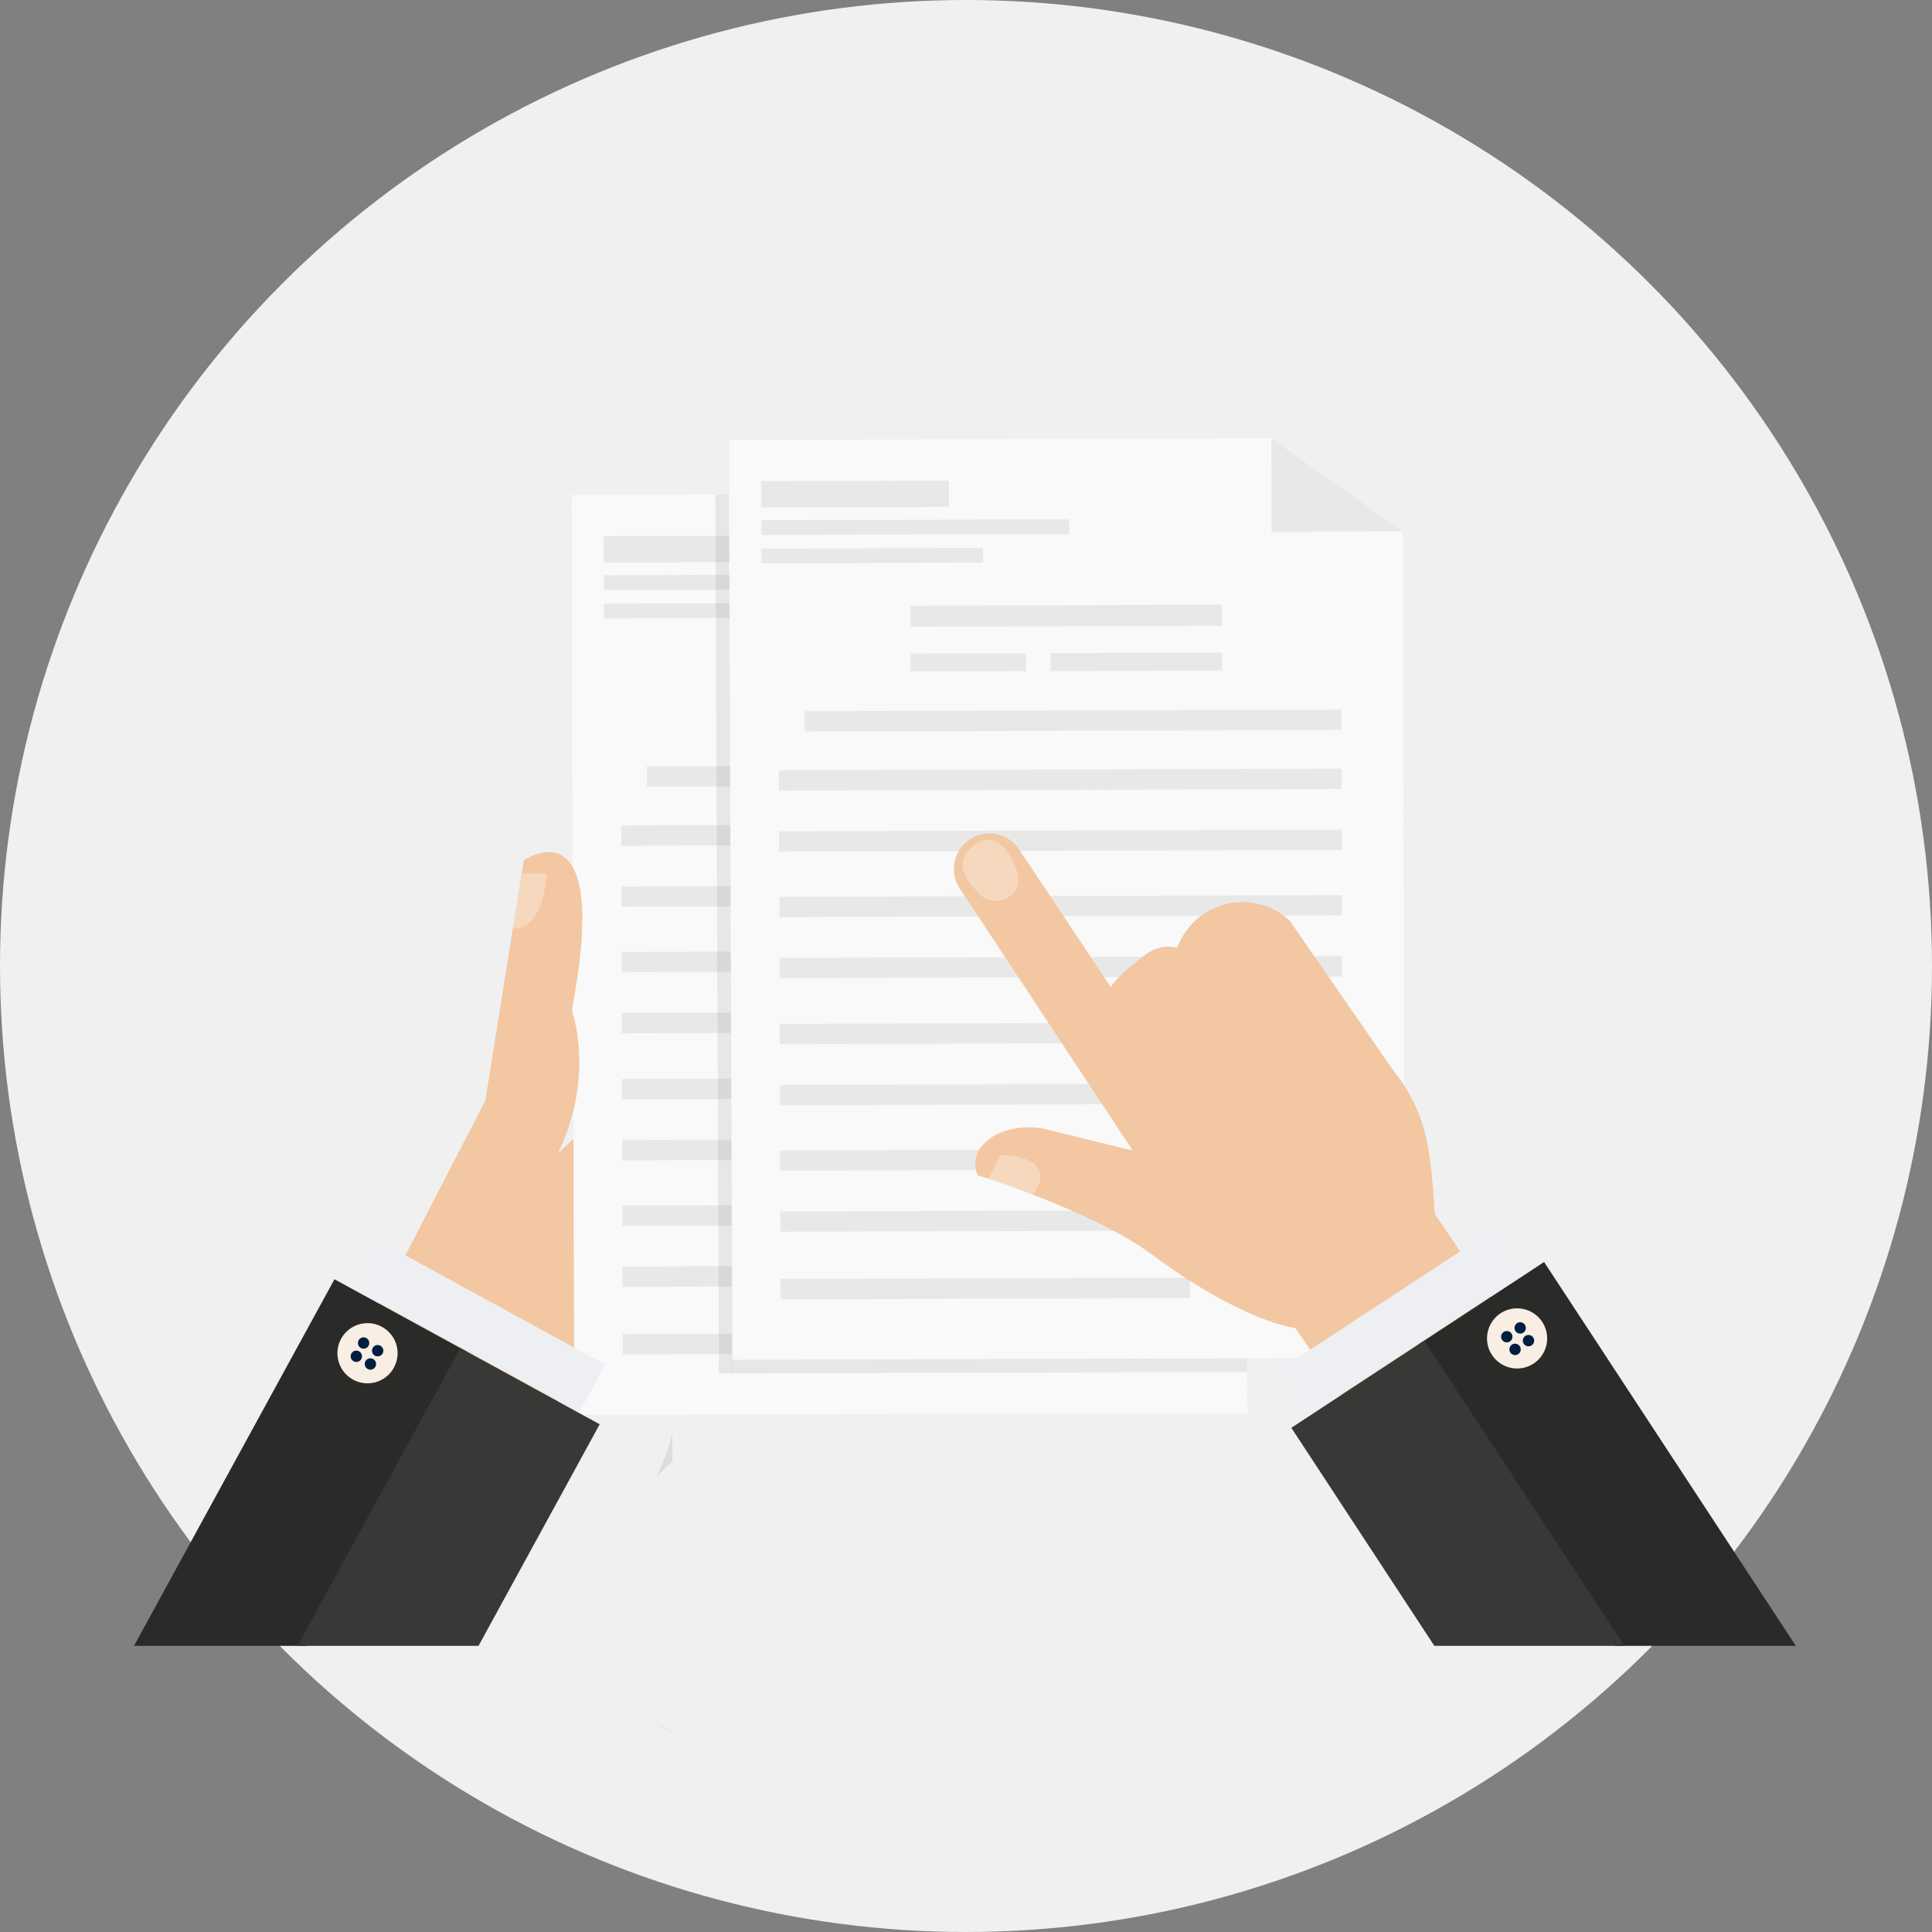 <svg xmlns="http://www.w3.org/2000/svg" width="212.731" height="212.731" viewBox="0 0 212.731 212.731">
  <rect x="0" y="0" width="212.731" height="212.731" fill="#808080" stroke="none"/>
  <g id="Groupe_6332" data-name="Groupe 6332" transform="translate(-3221.994 -87.641)">
    <circle id="Ellipse_70" data-name="Ellipse 70" cx="106.365" cy="106.365" r="106.365" transform="translate(3221.994 87.641)" fill="#f0f0f1"/>
    <path id="Tracé_450" data-name="Tracé 450" d="M3295.988,233.672l0,1.186c-.082-.286-.14-.445-.14-.445C3295.9,234.161,3295.943,233.917,3295.988,233.672Zm.035,11.788.008,3.106-1.717,1.605A23.565,23.565,0,0,0,3296.023,245.46Zm-1.608,32.071.03-.058,1.674.916v.073Z" fill="#2b3a42" opacity="0.1"/>
    <g id="Groupe_6331" data-name="Groupe 6331">
      <g id="Groupe_6330" data-name="Groupe 6330">
        <path id="Tracé_451" data-name="Tracé 451" d="M3269.866,268.866c9.986-19.73,23.239-45.642,23.239-45.642l1.551-2.183-7.723-9.684-20.971,19.609-1.3-1.3-7.632,18.824Z" fill="#f2c7a2"/>
        <g id="Groupe_6319" data-name="Groupe 6319">
          <g id="Groupe_6315" data-name="Groupe 6315">
            <g id="Groupe_6314" data-name="Groupe 6314">
              <path id="Tracé_452" data-name="Tracé 452" d="M3344.608,141.967l-59.682.174.3,101.288,74.107-.216-.265-90.988Z" fill="#f9f9f9"/>
              <path id="Tracé_453" data-name="Tracé 453" d="M3344.638,152.267l14.427-.041-14.457-10.258Z" fill="#e8e8e9"/>
            </g>
            <rect id="Rectangle_1919" data-name="Rectangle 1919" width="20.635" height="2.902" transform="translate(3288.456 146.685) rotate(-0.164)" fill="#e8e8e9"/>
            <rect id="Rectangle_1920" data-name="Rectangle 1920" width="16.625" height="1.625" transform="matrix(1, -0.003, 0.003, 1, 3288.468, 150.979)" fill="#e8e8e9"/>
            <rect id="Rectangle_1921" data-name="Rectangle 1921" width="24.405" height="1.625" transform="matrix(1, -0.003, 0.003, 1, 3288.477, 154.112)" fill="#e8e8e9"/>
            <rect id="Rectangle_1922" data-name="Rectangle 1922" width="34.292" height="2.319" transform="translate(3304.889 160.403) rotate(-0.166)" fill="#e8e8e9"/>
            <rect id="Rectangle_1923" data-name="Rectangle 1923" width="12.7" height="1.972" transform="translate(3304.9 164.232) rotate(-0.164)" fill="#e8e8e9"/>
            <rect id="Rectangle_1924" data-name="Rectangle 1924" width="18.88" height="1.971" transform="translate(3320.312 164.186) rotate(-0.164)" fill="#e8e8e9"/>
            <rect id="Rectangle_1925" data-name="Rectangle 1925" width="59.106" height="2.24" transform="translate(3293.226 172.019) rotate(-0.168)" fill="#e8e8e9"/>
            <rect id="Rectangle_1926" data-name="Rectangle 1926" width="61.955" height="2.239" transform="translate(3290.396 178.525) rotate(-0.167)" fill="#e8e8e9"/>
            <rect id="Rectangle_1927" data-name="Rectangle 1927" width="61.954" height="2.241" transform="translate(3290.417 185.243) rotate(-0.168)" fill="#e8e8e9"/>
            <rect id="Rectangle_1928" data-name="Rectangle 1928" width="61.955" height="2.239" transform="matrix(1, -0.003, 0.003, 1, 3290.438, 192.454)" fill="#e8e8e9"/>
            <rect id="Rectangle_1929" data-name="Rectangle 1929" width="61.955" height="2.241" transform="translate(3290.457 199.175) rotate(-0.169)" fill="#e8e8e9"/>
            <rect id="Rectangle_1930" data-name="Rectangle 1930" width="61.954" height="2.24" transform="translate(3290.478 206.446) rotate(-0.168)" fill="#e8e8e9"/>
            <rect id="Rectangle_1931" data-name="Rectangle 1931" width="61.954" height="2.243" transform="translate(3290.498 213.164) rotate(-0.167)" fill="#e8e8e9"/>
            <rect id="Rectangle_1932" data-name="Rectangle 1932" width="61.955" height="2.239" transform="translate(3290.519 220.376) rotate(-0.166)" fill="#e8e8e9"/>
            <rect id="Rectangle_1933" data-name="Rectangle 1933" width="61.954" height="2.241" transform="translate(3290.539 227.097) rotate(-0.168)" fill="#e8e8e9"/>
            <rect id="Rectangle_1934" data-name="Rectangle 1934" width="45.086" height="2.241" transform="translate(3290.56 234.538) rotate(-0.168)" fill="#e8e8e9"/>
          </g>
          <g id="Groupe_6318" data-name="Groupe 6318">
            <g id="Groupe_6316" data-name="Groupe 6316">
              <path id="Tracé_454" data-name="Tracé 454" d="M3361.978,135.9l-59.683.175.3,101.287,74.108-.217-.266-90.986Z" fill="#f9f9f9"/>
              <path id="Tracé_455" data-name="Tracé 455" d="M3362.008,146.2l14.424-.041L3361.978,135.9Z" fill="#e8e8e9"/>
            </g>
            <g id="Groupe_6317" data-name="Groupe 6317">
              <rect id="Rectangle_1935" data-name="Rectangle 1935" width="20.638" height="2.901" transform="translate(3305.823 140.616) rotate(-0.167)" fill="#e8e8e9"/>
              <rect id="Rectangle_1936" data-name="Rectangle 1936" width="33.89" height="1.623" transform="translate(3305.836 144.919) rotate(-0.167)" fill="#e8e8e9"/>
              <rect id="Rectangle_1937" data-name="Rectangle 1937" width="24.404" height="1.623" transform="translate(3305.844 148.043) rotate(-0.172)" fill="#e8e8e9"/>
              <rect id="Rectangle_1938" data-name="Rectangle 1938" width="34.293" height="2.32" transform="matrix(1, -0.003, 0.003, 1, 3322.255, 154.334)" fill="#e8e8e9"/>
              <rect id="Rectangle_1939" data-name="Rectangle 1939" width="12.702" height="1.974" transform="translate(3322.266 159.602) rotate(-0.166)" fill="#e8e8e9"/>
              <rect id="Rectangle_1940" data-name="Rectangle 1940" width="18.881" height="1.972" transform="translate(3337.678 159.558) rotate(-0.169)" fill="#e8e8e9"/>
              <rect id="Rectangle_1941" data-name="Rectangle 1941" width="59.106" height="2.241" transform="translate(3310.593 165.947) rotate(-0.166)" fill="#e8e8e9"/>
              <rect id="Rectangle_1942" data-name="Rectangle 1942" width="61.953" height="2.239" transform="translate(3307.765 172.457) rotate(-0.169)" fill="#e8e8e9"/>
              <rect id="Rectangle_1943" data-name="Rectangle 1943" width="61.953" height="2.238" transform="translate(3307.785 179.176) rotate(-0.168)" fill="#e8e8e9"/>
              <rect id="Rectangle_1944" data-name="Rectangle 1944" width="61.952" height="2.238" transform="matrix(1, -0.003, 0.003, 1, 3307.807, 186.386)" fill="#e8e8e9"/>
              <rect id="Rectangle_1945" data-name="Rectangle 1945" width="61.953" height="2.239" transform="matrix(1, -0.003, 0.003, 1, 3307.826, 193.105)" fill="#e8e8e9"/>
              <rect id="Rectangle_1946" data-name="Rectangle 1946" width="61.952" height="2.239" transform="translate(3307.847 200.377) rotate(-0.167)" fill="#e8e8e9"/>
              <rect id="Rectangle_1947" data-name="Rectangle 1947" width="61.953" height="2.241" transform="matrix(1, -0.003, 0.003, 1, 3307.867, 207.097)" fill="#e8e8e9"/>
              <rect id="Rectangle_1948" data-name="Rectangle 1948" width="61.951" height="2.241" transform="translate(3307.889 214.308) rotate(-0.169)" fill="#e8e8e9"/>
              <rect id="Rectangle_1949" data-name="Rectangle 1949" width="61.953" height="2.239" transform="translate(3307.908 221.028) rotate(-0.166)" fill="#e8e8e9"/>
              <rect id="Rectangle_1950" data-name="Rectangle 1950" width="45.084" height="2.241" transform="matrix(1, -0.003, 0.003, 1, 3307.931, 228.466)" fill="#e8e8e9"/>
            </g>
          </g>
          <rect id="Rectangle_1951" data-name="Rectangle 1951" width="1.496" height="96.779" transform="translate(3300.759 142.083) rotate(-0.236)" fill="#484346" opacity="0.1"/>
          <rect id="Rectangle_1952" data-name="Rectangle 1952" width="56.723" height="1.496" transform="matrix(1, -0.003, 0.003, 1, 3302.59, 237.37)" fill="#484346" opacity="0.1"/>
        </g>
        <g id="Groupe_6320" data-name="Groupe 6320">
          <path id="Tracé_456" data-name="Tracé 456" d="M3271.273,241.245l-9.107-6.755,13.267-25.661,4.228-26.454s9.721-6.753,5.293,16.51c0,0,4.338,11.745-6.869,23.189Z" fill="#f2c7a2"/>
          <path id="Tracé_457" data-name="Tracé 457" d="M3278.457,189.891c3.514.172,3.722-6.068,3.722-6.068h-2.749Z" fill="#fff" opacity="0.3"/>
        </g>
        <g id="Groupe_6326" data-name="Groupe 6326">
          <g id="Groupe_6322" data-name="Groupe 6322">
            <path id="Tracé_458" data-name="Tracé 458" d="M3346.72,214.336l-9.936-2.443c-4.913-.778-8.5,2.283-7.126,5.162,0,0,12.661,3.9,19.127,8.689,9.757,7.23,15.359,8.067,15.838,8.126l8.8,12.822h23.708l-17.15-25.389c-.489-6.919-.734-10.964-4.613-15.852L3364,189.014a7.631,7.631,0,0,0-12.381,3.006,3.911,3.911,0,0,0-3.153.5c-.813.532-3.891,2.981-4.141,3.85l-10.108-15.186a3.911,3.911,0,0,0-6.549,4.278Z" fill="#f2c7a2"/>
            <g id="Groupe_6321" data-name="Groupe 6321" opacity="0.3">
              <path id="Tracé_459" data-name="Tracé 459" d="M3330.8,217.427l1.368-2.619s3.24.011,4.111,1.434-.591,2.941-.591,2.941Z" fill="#fff"/>
              <path id="Tracé_460" data-name="Tracé 460" d="M3329.3,180.672c-2.138,1.627-1.37,3.386.274,5.135a2.63,2.63,0,0,0,3.777.409c1.248-1.083.807-2.481.1-3.894S3331.259,179.188,3329.3,180.672Z" fill="#fff"/>
            </g>
          </g>
          <g id="Groupe_6325" data-name="Groupe 6325">
            <g id="Groupe_6323" data-name="Groupe 6323">
              <path id="Tracé_461" data-name="Tracé 461" d="M3419.733,268.866,3392.014,226.6l-13.914,9.125,21.732,33.139Z" fill="#2a2b29"/>
              <path id="Tracé_462" data-name="Tracé 462" d="M3400.843,268.866l-22.037-33.6-14.625,9.589,15.748,24.012Z" fill="#383837"/>
              <rect id="Rectangle_1953" data-name="Rectangle 1953" width="28.061" height="5.991" transform="matrix(0.836, -0.548, 0.548, 0.836, 3363.046, 238.359)" fill="#eeeff3"/>
            </g>
            <g id="Groupe_6324" data-name="Groupe 6324">
              <path id="Tracé_463" data-name="Tracé 463" d="M3386.271,236.827a3.31,3.31,0,1,0,.954-4.582,3.311,3.311,0,0,0-.954,4.582Z" fill="#f8eee3"/>
              <path id="Tracé_464" data-name="Tracé 464" d="M3388.859,234.2a.624.624,0,1,0,.18-.866.626.626,0,0,0-.18.866Z" fill="#011e41"/>
              <path id="Tracé_465" data-name="Tracé 465" d="M3387.383,235.17a.624.624,0,1,0,.178-.866.624.624,0,0,0-.178.866Z" fill="#011e41"/>
              <path id="Tracé_466" data-name="Tracé 466" d="M3389.774,235.6a.624.624,0,1,0,.179-.865.624.624,0,0,0-.179.865Z" fill="#011e41"/>
              <path id="Tracé_467" data-name="Tracé 467" d="M3388.294,236.562a.625.625,0,1,0,.181-.863.628.628,0,0,0-.181.863Z" fill="#011e41"/>
            </g>
          </g>
        </g>
        <g id="Groupe_6329" data-name="Groupe 6329">
          <g id="Groupe_6327" data-name="Groupe 6327">
            <path id="Tracé_468" data-name="Tracé 468" d="M3255.713,268.866l17.71-32.385-14.6-7.983-22.076,40.368Z" fill="#2a2b29"/>
            <path id="Tracé_469" data-name="Tracé 469" d="M3274.682,268.866l13.344-24.4-15.342-8.39-17.934,32.788Z" fill="#383837"/>
            <rect id="Rectangle_1954" data-name="Rectangle 1954" width="5.992" height="28.063" transform="translate(3261.143 229.695) rotate(-61.335)" fill="#eeeff3"/>
          </g>
          <g id="Groupe_6328" data-name="Groupe 6328">
            <path id="Tracé_470" data-name="Tracé 470" d="M3265.365,238.231a3.311,3.311,0,1,1-1.317-4.492,3.307,3.307,0,0,1,1.317,4.492Z" fill="#f8eee3"/>
            <path id="Tracé_471" data-name="Tracé 471" d="M3262.576,235.818a.623.623,0,1,1-.249-.847.625.625,0,0,1,.249.847Z" fill="#011e41"/>
            <path id="Tracé_472" data-name="Tracé 472" d="M3264.126,236.664a.624.624,0,1,1-.247-.846.623.623,0,0,1,.247.846Z" fill="#011e41"/>
            <path id="Tracé_473" data-name="Tracé 473" d="M3261.777,237.281a.624.624,0,1,1-.249-.848.625.625,0,0,1,.249.848Z" fill="#011e41"/>
            <path id="Tracé_474" data-name="Tracé 474" d="M3263.327,238.129a.625.625,0,1,1-.249-.848.624.624,0,0,1,.249.848Z" fill="#011e41"/>
          </g>
        </g>
      </g>
    </g>
  </g>
</svg>
